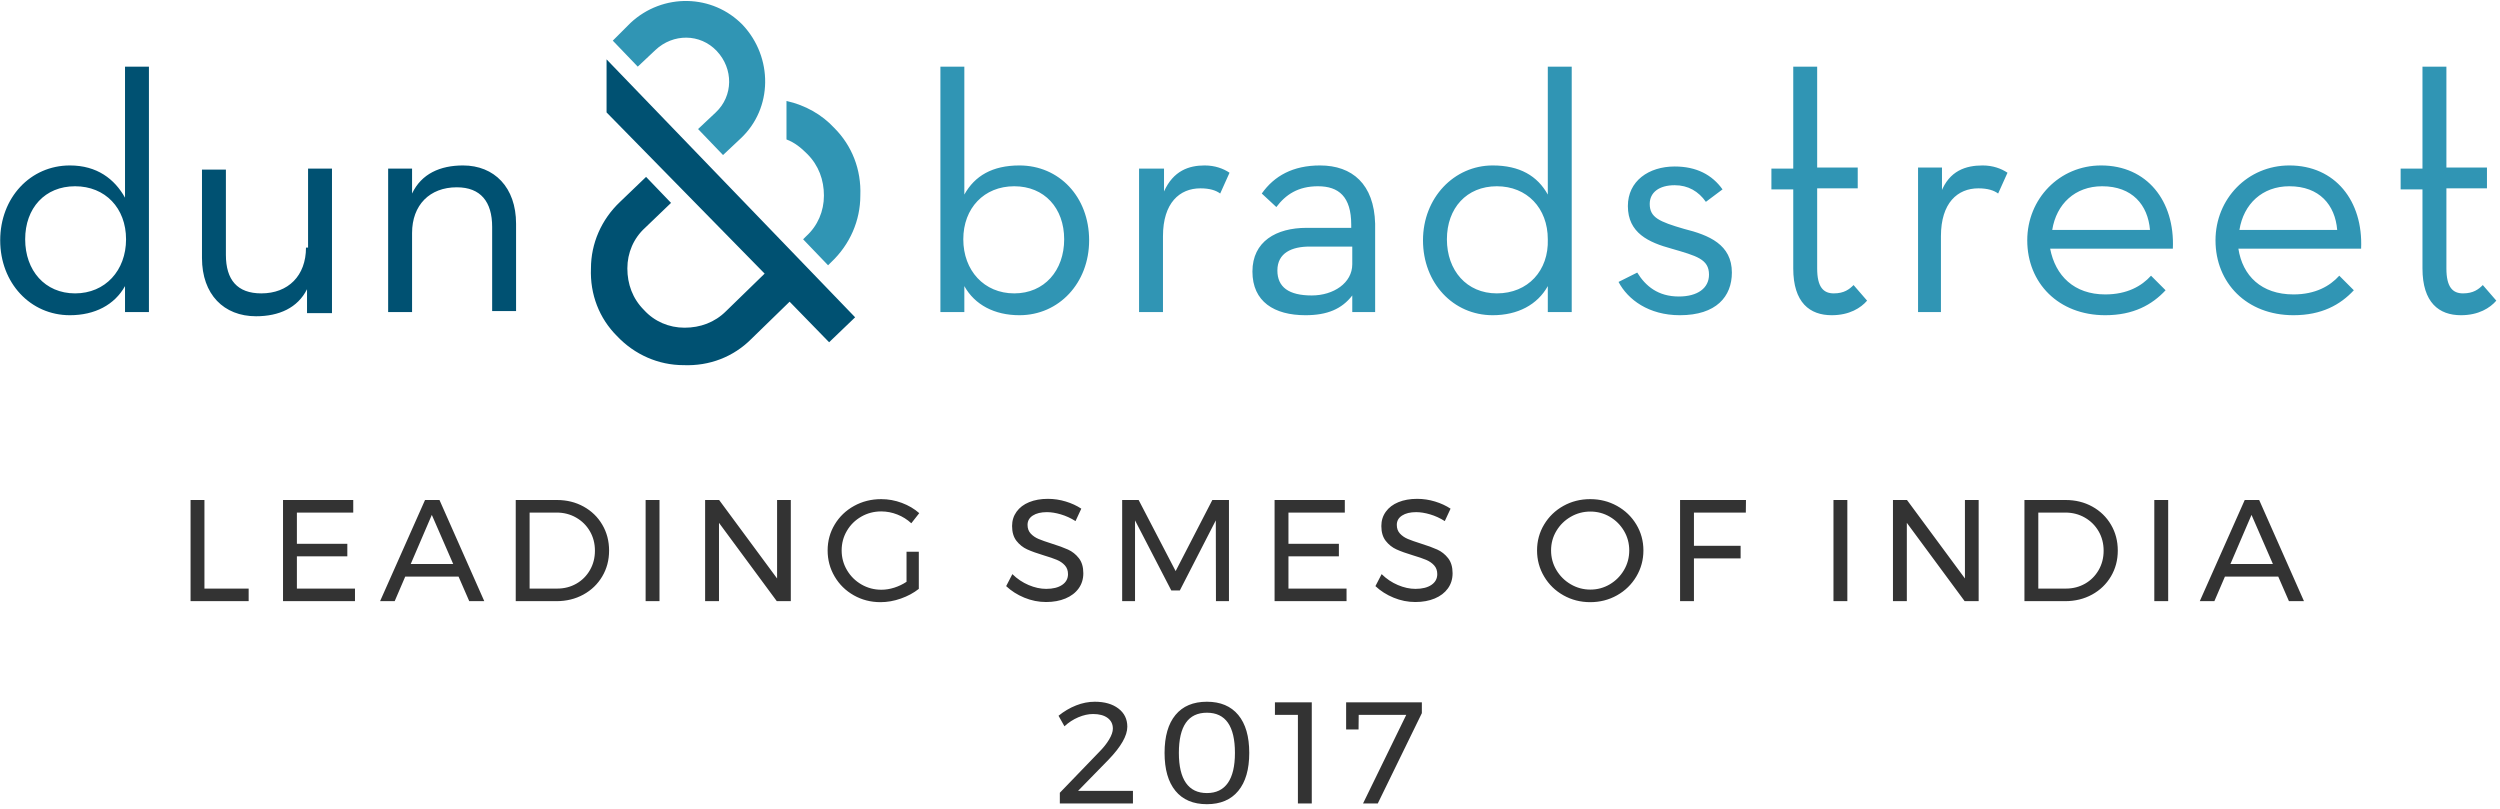 <?xml version="1.0" encoding="UTF-8"?>
<svg width="173px" height="56px" viewBox="0 0 173 56" version="1.1" xmlns="http://www.w3.org/2000/svg" xmlns:xlink="http://www.w3.org/1999/xlink">
    <!-- Generator: Sketch 61 (89581) - https://sketch.com -->
    <title>Group 6</title>
    <desc>Created with Sketch.</desc>
    <g id="Page-1" stroke="none" stroke-width="1" fill="none" fill-rule="evenodd">
        <g id="Group-15-Copy-5" transform="translate(-662, -625)" fill-rule="nonzero">
            <g id="Group-61" transform="translate(662, 550)">
                <g id="Group-6" transform="translate(0, 75)">
                    <g id="dun-bradstreet-2">
                        <path d="M41.974,4.108 L59.175,21.957 L57.375,23.684 L54.641,20.877 L51.978,23.468 C50.754,24.692 49.099,25.34 47.299,25.268 C45.572,25.268 43.917,24.548 42.693,23.252 C41.47,22.029 40.822,20.374 40.894,18.574 C40.894,16.847 41.614,15.192 42.909,13.968 L44.709,12.241 L46.436,14.04 L44.637,15.767 C43.845,16.487 43.413,17.495 43.413,18.574 C43.413,19.654 43.773,20.661 44.565,21.453 C45.284,22.245 46.292,22.677 47.371,22.677 C48.451,22.677 49.459,22.317 50.25,21.525 L52.913,18.934 L41.974,7.779 L41.974,4.108 Z M10.306,4.612 L10.306,21.597 L8.651,21.597 L8.651,19.798 C7.931,21.093 6.564,21.813 4.836,21.813 C2.102,21.813 0.014,19.582 0.014,16.631 C0.014,13.68 2.102,11.449 4.836,11.449 C6.708,11.449 7.931,12.385 8.651,13.68 L8.651,4.612 L10.306,4.612 Z M8.723,16.559 C8.723,14.4 7.283,12.889 5.196,12.889 C3.109,12.889 1.742,14.4 1.742,16.559 C1.742,18.718 3.109,20.302 5.196,20.302 C7.283,20.302 8.723,18.718 8.723,16.559 Z M21.174,17.135 C21.174,19.078 19.95,20.302 18.079,20.302 C16.424,20.302 15.632,19.366 15.632,17.639 L15.632,11.737 L13.977,11.737 L13.977,17.855 C13.977,20.374 15.488,21.885 17.719,21.885 C19.303,21.885 20.598,21.309 21.246,20.014 L21.246,21.669 L22.973,21.669 L22.973,11.665 L21.318,11.665 L21.318,17.135 L21.174,17.135 Z M32.042,11.449 C30.458,11.449 29.163,12.025 28.515,13.392 L28.515,11.665 L26.86,11.665 L26.86,21.597 L28.515,21.597 L28.515,16.127 C28.515,14.184 29.739,12.961 31.61,12.961 C33.265,12.961 34.057,13.968 34.057,15.695 L34.057,21.525 L35.712,21.525 L35.712,15.48 C35.712,12.961 34.201,11.449 32.042,11.449 Z" id="Shape" fill="#005172"></path>
                        <path d="M57.735,8.858 C58.959,10.082 59.607,11.737 59.535,13.536 C59.535,15.264 58.815,16.919 57.519,18.143 L57.303,18.358 L55.576,16.559 L55.792,16.343 C56.584,15.624 57.016,14.616 57.016,13.536 C57.016,12.457 56.656,11.449 55.864,10.657 C55.432,10.226 55,9.866 54.425,9.65 L54.425,6.987 C55.72,7.275 56.872,7.923 57.735,8.858 M43.629,1.589 L42.405,2.813 L44.133,4.612 L45.356,3.46 C46.58,2.309 48.451,2.309 49.603,3.532 C50.754,4.756 50.754,6.627 49.531,7.779 L48.307,8.93 L50.034,10.729 L51.258,9.578 C53.489,7.491 53.489,3.964 51.402,1.733 C49.315,-0.426 45.86,-0.498 43.629,1.589 M112.002,19.51 C112.649,20.733 114.089,21.813 116.248,21.813 C118.767,21.813 119.846,20.518 119.846,18.862 C119.846,16.919 118.263,16.271 116.536,15.839 C114.808,15.336 114.161,15.048 114.161,14.112 C114.161,13.32 114.808,12.817 115.888,12.817 C116.824,12.817 117.543,13.248 118.047,13.968 L119.199,13.105 C118.479,12.097 117.399,11.521 115.888,11.521 C114.089,11.521 112.649,12.529 112.649,14.256 C112.649,16.127 114.089,16.775 115.672,17.207 C117.399,17.711 118.263,17.927 118.263,19.006 C118.263,19.942 117.471,20.518 116.176,20.518 C114.737,20.518 113.873,19.798 113.297,18.862 L112.002,19.51 Z M124.093,18.574 C124.093,20.949 125.244,21.813 126.756,21.813 C127.979,21.813 128.771,21.309 129.203,20.805 L128.267,19.726 C127.979,20.014 127.619,20.302 126.9,20.302 C126.18,20.302 125.748,19.87 125.748,18.574 L125.748,13.033 L128.555,13.033 L128.555,11.593 L125.748,11.593 L125.748,4.612 L124.093,4.612 L124.093,11.665 L122.581,11.665 L122.581,13.105 L124.093,13.105 L124.093,18.574 Z M132.657,21.597 L134.313,21.597 L134.313,16.343 C134.313,14.04 135.464,13.033 136.904,13.033 C137.551,13.033 137.983,13.176 138.271,13.392 L138.919,11.953 C138.487,11.665 137.911,11.449 137.192,11.449 C136.04,11.449 134.888,11.809 134.313,13.32 L134.385,11.593 L132.729,11.593 L132.729,21.597 L132.657,21.597 Z M148.779,15.911 C148.635,14.184 147.555,12.889 145.468,12.889 C143.597,12.889 142.301,14.112 142.014,15.911 L148.779,15.911 Z M145.684,20.374 C147.196,20.374 148.203,19.798 148.851,19.078 L149.858,20.086 C148.923,21.093 147.627,21.813 145.684,21.813 C142.445,21.813 140.286,19.582 140.286,16.631 C140.286,13.752 142.517,11.449 145.396,11.449 C148.563,11.449 150.506,13.896 150.362,17.207 L141.87,17.207 C142.23,19.078 143.525,20.374 145.684,20.374 M161.734,15.911 C161.59,14.184 160.51,12.889 158.423,12.889 C156.552,12.889 155.256,14.112 154.968,15.911 L161.734,15.911 Z M158.711,20.374 C160.222,20.374 161.23,19.798 161.878,19.078 L162.885,20.086 C161.95,21.093 160.654,21.813 158.711,21.813 C155.472,21.813 153.313,19.582 153.313,16.631 C153.313,13.752 155.544,11.449 158.423,11.449 C161.59,11.449 163.533,13.896 163.389,17.207 L154.896,17.207 C155.184,19.078 156.48,20.374 158.711,20.374 M167.635,18.574 C167.635,20.949 168.787,21.813 170.298,21.813 C171.522,21.813 172.313,21.309 172.745,20.805 L171.81,19.726 C171.522,20.014 171.162,20.302 170.442,20.302 C169.723,20.302 169.291,19.87 169.291,18.574 L169.291,13.033 L172.098,13.033 L172.098,11.593 L169.291,11.593 L169.291,4.612 L167.635,4.612 L167.635,11.665 L166.124,11.665 L166.124,13.105 L167.635,13.105 L167.635,18.574 Z M70.546,11.449 C68.675,11.449 67.451,12.169 66.732,13.464 L66.732,4.612 L65.076,4.612 L65.076,21.597 L66.732,21.597 L66.732,19.798 C67.451,21.093 68.819,21.813 70.546,21.813 C73.281,21.813 75.368,19.582 75.368,16.631 C75.368,13.608 73.281,11.449 70.546,11.449 Z M70.186,20.302 C68.099,20.302 66.66,18.718 66.66,16.559 C66.66,14.4 68.099,12.889 70.186,12.889 C72.273,12.889 73.641,14.4 73.641,16.559 C73.641,18.718 72.273,20.302 70.186,20.302 Z M80.55,13.248 L80.55,11.665 L78.823,11.665 L78.823,21.597 L80.478,21.597 L80.478,16.343 C80.478,14.04 81.63,13.033 83.069,13.033 C83.717,13.033 84.149,13.176 84.437,13.392 L85.084,11.953 C84.653,11.665 84.077,11.449 83.357,11.449 C82.277,11.449 81.198,11.809 80.55,13.248 L80.55,13.248 Z M91.346,11.449 C89.475,11.449 88.179,12.169 87.315,13.392 L88.323,14.328 C88.971,13.464 89.834,12.889 91.202,12.889 C92.641,12.889 93.505,13.608 93.505,15.552 L93.505,15.767 L90.41,15.767 C88.323,15.767 86.668,16.703 86.668,18.79 C86.668,20.877 88.179,21.813 90.338,21.813 C91.85,21.813 92.857,21.381 93.577,20.446 L93.577,21.597 L95.16,21.597 L95.16,15.48 C95.088,12.745 93.577,11.449 91.346,11.449 Z M93.577,18.286 C93.577,19.582 92.281,20.446 90.77,20.446 C89.187,20.446 88.395,19.87 88.395,18.718 C88.395,17.495 89.403,17.063 90.626,17.063 L93.577,17.063 L93.577,18.286 Z M107.108,4.612 L107.108,13.464 C106.388,12.169 105.164,11.449 103.293,11.449 C100.63,11.449 98.471,13.68 98.471,16.631 C98.471,19.582 100.558,21.813 103.293,21.813 C105.02,21.813 106.388,21.093 107.108,19.798 L107.108,21.597 L108.763,21.597 L108.763,4.612 L107.108,4.612 Z M103.581,20.302 C101.494,20.302 100.126,18.718 100.126,16.559 C100.126,14.4 101.494,12.889 103.581,12.889 C105.668,12.889 107.108,14.4 107.108,16.559 C107.18,18.718 105.74,20.302 103.581,20.302 Z M133.809,14.256 L134.385,14.256 L134.385,11.593 L133.809,11.593 L133.809,14.256 Z" id="Shape" fill="#3095B4"></path>
                    </g>
                    <path d="M17.207,41.6 L17.207,40.73 L14.147,40.73 L14.147,34.6 L13.187,34.6 L13.187,41.6 L17.207,41.6 Z M24.565,41.6 L24.565,40.73 L20.545,40.73 L20.545,38.5 L24.035,38.5 L24.035,37.63 L20.545,37.63 L20.545,35.47 L24.445,35.47 L24.445,34.6 L19.585,34.6 L19.585,41.6 L24.565,41.6 Z M27.312,41.6 L28.042,39.9 L31.732,39.9 L32.472,41.6 L33.512,41.6 L30.412,34.6 L29.412,34.6 L26.302,41.6 L27.312,41.6 Z M31.362,39.03 L28.422,39.03 L29.882,35.63 L31.362,39.03 Z M38.509,41.6 C39.196,41.6 39.816,41.448 40.369,41.145 C40.923,40.842 41.358,40.423 41.674,39.89 C41.991,39.357 42.149,38.76 42.149,38.1 C42.149,37.44 41.993,36.843 41.679,36.31 C41.366,35.777 40.934,35.358 40.384,35.055 C39.834,34.752 39.219,34.6 38.539,34.6 L38.539,34.6 L35.689,34.6 L35.689,41.6 L38.509,41.6 Z M38.559,40.73 L36.649,40.73 L36.649,35.47 L38.519,35.47 C39.013,35.47 39.461,35.585 39.864,35.815 C40.268,36.045 40.586,36.36 40.819,36.76 C41.053,37.16 41.169,37.61 41.169,38.11 C41.169,38.603 41.054,39.05 40.824,39.45 C40.594,39.85 40.281,40.163 39.884,40.39 C39.488,40.617 39.046,40.73 38.559,40.73 L38.559,40.73 Z M45.637,41.6 L45.637,34.6 L44.677,34.6 L44.677,41.6 L45.637,41.6 Z M49.754,41.6 L49.754,36.18 L53.754,41.6 L54.724,41.6 L54.724,34.6 L53.774,34.6 L53.774,40.03 L49.764,34.6 L48.794,34.6 L48.794,41.6 L49.754,41.6 Z M60.932,41.67 C61.398,41.67 61.868,41.587 62.342,41.42 C62.815,41.253 63.228,41.03 63.582,40.75 L63.582,40.75 L63.582,38.18 L62.732,38.18 L62.732,40.26 C62.472,40.433 62.19,40.568 61.887,40.665 C61.583,40.762 61.285,40.81 60.992,40.81 C60.492,40.81 60.032,40.688 59.612,40.445 C59.192,40.202 58.858,39.872 58.612,39.455 C58.365,39.038 58.242,38.583 58.242,38.09 C58.242,37.597 58.363,37.143 58.607,36.73 C58.85,36.317 59.182,35.99 59.602,35.75 C60.022,35.51 60.482,35.39 60.982,35.39 C61.362,35.39 61.733,35.462 62.097,35.605 C62.46,35.748 62.782,35.95 63.062,36.21 L63.062,36.21 L63.612,35.51 C63.272,35.21 62.87,34.973 62.407,34.8 C61.943,34.627 61.468,34.54 60.982,34.54 C60.295,34.54 59.668,34.697 59.102,35.01 C58.535,35.323 58.088,35.752 57.762,36.295 C57.435,36.838 57.272,37.437 57.272,38.09 C57.272,38.743 57.433,39.345 57.757,39.895 C58.08,40.445 58.522,40.878 59.082,41.195 C59.642,41.512 60.258,41.67 60.932,41.67 Z M72.386,41.66 C72.893,41.66 73.341,41.578 73.731,41.415 C74.121,41.252 74.425,41.02 74.641,40.72 C74.858,40.42 74.966,40.07 74.966,39.67 C74.966,39.237 74.863,38.888 74.656,38.625 C74.45,38.362 74.2,38.163 73.906,38.03 C73.613,37.897 73.23,37.757 72.756,37.61 C72.376,37.49 72.08,37.385 71.866,37.295 C71.653,37.205 71.473,37.082 71.326,36.925 C71.18,36.768 71.106,36.567 71.106,36.32 C71.106,36.047 71.228,35.832 71.471,35.675 C71.715,35.518 72.04,35.44 72.446,35.44 C72.74,35.44 73.061,35.492 73.411,35.595 C73.761,35.698 74.1,35.853 74.426,36.06 L74.426,36.06 L74.826,35.2 C74.513,34.993 74.155,34.828 73.751,34.705 C73.348,34.582 72.936,34.52 72.516,34.52 C72.023,34.52 71.59,34.597 71.216,34.75 C70.843,34.903 70.553,35.123 70.346,35.41 C70.14,35.697 70.036,36.027 70.036,36.4 C70.036,36.827 70.138,37.17 70.341,37.43 C70.545,37.69 70.793,37.887 71.086,38.02 C71.38,38.153 71.76,38.29 72.226,38.43 C72.606,38.543 72.908,38.647 73.131,38.74 C73.355,38.833 73.54,38.96 73.686,39.12 C73.833,39.28 73.906,39.483 73.906,39.73 C73.906,40.043 73.771,40.292 73.501,40.475 C73.231,40.658 72.863,40.75 72.396,40.75 C72.003,40.75 71.598,40.662 71.181,40.485 C70.765,40.308 70.39,40.057 70.056,39.73 L70.056,39.73 L69.626,40.56 C69.98,40.893 70.4,41.16 70.886,41.36 C71.373,41.56 71.873,41.66 72.386,41.66 Z M78.544,41.6 L78.544,36.01 L81.054,40.86 L81.644,40.86 L84.134,36.01 L84.144,41.6 L85.044,41.6 L85.044,34.6 L83.894,34.6 L81.354,39.52 L78.794,34.6 L77.654,34.6 L77.654,41.6 L78.544,41.6 Z M93.181,41.6 L93.181,40.73 L89.161,40.73 L89.161,38.5 L92.651,38.5 L92.651,37.63 L89.161,37.63 L89.161,35.47 L93.061,35.47 L93.061,34.6 L88.201,34.6 L88.201,41.6 L93.181,41.6 Z M97.939,41.66 C98.445,41.66 98.894,41.578 99.284,41.415 C99.674,41.252 99.977,41.02 100.194,40.72 C100.41,40.42 100.519,40.07 100.519,39.67 C100.519,39.237 100.415,38.888 100.209,38.625 C100.002,38.362 99.752,38.163 99.459,38.03 C99.165,37.897 98.782,37.757 98.309,37.61 C97.929,37.49 97.632,37.385 97.419,37.295 C97.205,37.205 97.025,37.082 96.879,36.925 C96.732,36.768 96.659,36.567 96.659,36.32 C96.659,36.047 96.78,35.832 97.024,35.675 C97.267,35.518 97.592,35.44 97.999,35.44 C98.292,35.44 98.614,35.492 98.964,35.595 C99.314,35.698 99.652,35.853 99.979,36.06 L99.979,36.06 L100.379,35.2 C100.065,34.993 99.707,34.828 99.304,34.705 C98.9,34.582 98.489,34.52 98.069,34.52 C97.575,34.52 97.142,34.597 96.769,34.75 C96.395,34.903 96.105,35.123 95.899,35.41 C95.692,35.697 95.589,36.027 95.589,36.4 C95.589,36.827 95.69,37.17 95.894,37.43 C96.097,37.69 96.345,37.887 96.639,38.02 C96.932,38.153 97.312,38.29 97.779,38.43 C98.159,38.543 98.46,38.647 98.684,38.74 C98.907,38.833 99.092,38.96 99.239,39.12 C99.385,39.28 99.459,39.483 99.459,39.73 C99.459,40.043 99.324,40.292 99.054,40.475 C98.784,40.658 98.415,40.75 97.949,40.75 C97.555,40.75 97.15,40.662 96.734,40.485 C96.317,40.308 95.942,40.057 95.609,39.73 L95.609,39.73 L95.179,40.56 C95.532,40.893 95.952,41.16 96.439,41.36 C96.925,41.56 97.425,41.66 97.939,41.66 Z M110.044,41.67 C110.717,41.67 111.335,41.512 111.899,41.195 C112.462,40.878 112.907,40.445 113.234,39.895 C113.56,39.345 113.724,38.743 113.724,38.09 C113.724,37.437 113.56,36.838 113.234,36.295 C112.907,35.752 112.462,35.323 111.899,35.01 C111.335,34.697 110.717,34.54 110.044,34.54 C109.364,34.54 108.744,34.697 108.184,35.01 C107.624,35.323 107.18,35.752 106.854,36.295 C106.527,36.838 106.364,37.437 106.364,38.09 C106.364,38.743 106.527,39.345 106.854,39.895 C107.18,40.445 107.625,40.878 108.189,41.195 C108.752,41.512 109.37,41.67 110.044,41.67 Z M110.054,40.8 C109.567,40.8 109.115,40.678 108.699,40.435 C108.282,40.192 107.95,39.863 107.704,39.45 C107.457,39.037 107.334,38.583 107.334,38.09 C107.334,37.597 107.457,37.145 107.704,36.735 C107.95,36.325 108.282,36 108.699,35.76 C109.115,35.52 109.567,35.4 110.054,35.4 C110.54,35.4 110.989,35.52 111.399,35.76 C111.809,36 112.135,36.325 112.379,36.735 C112.622,37.145 112.744,37.597 112.744,38.09 C112.744,38.583 112.622,39.037 112.379,39.45 C112.135,39.863 111.809,40.192 111.399,40.435 C110.989,40.678 110.54,40.8 110.054,40.8 Z M117.221,41.6 L117.221,38.64 L120.451,38.64 L120.451,37.77 L117.221,37.77 L117.221,35.47 L120.811,35.47 L120.821,34.6 L116.261,34.6 L116.261,41.6 L117.221,41.6 Z M127.836,41.6 L127.836,34.6 L126.876,34.6 L126.876,41.6 L127.836,41.6 Z M131.953,41.6 L131.953,36.18 L135.953,41.6 L136.923,41.6 L136.923,34.6 L135.973,34.6 L135.973,40.03 L131.963,34.6 L130.993,34.6 L130.993,41.6 L131.953,41.6 Z M142.911,41.6 C143.597,41.6 144.217,41.448 144.771,41.145 C145.324,40.842 145.759,40.423 146.076,39.89 C146.392,39.357 146.551,38.76 146.551,38.1 C146.551,37.44 146.394,36.843 146.081,36.31 C145.767,35.777 145.336,35.358 144.786,35.055 C144.236,34.752 143.621,34.6 142.941,34.6 L142.941,34.6 L140.091,34.6 L140.091,41.6 L142.911,41.6 Z M142.961,40.73 L141.051,40.73 L141.051,35.47 L142.921,35.47 C143.414,35.47 143.862,35.585 144.266,35.815 C144.669,36.045 144.987,36.36 145.221,36.76 C145.454,37.16 145.571,37.61 145.571,38.11 C145.571,38.603 145.456,39.05 145.226,39.45 C144.996,39.85 144.682,40.163 144.286,40.39 C143.889,40.617 143.447,40.73 142.961,40.73 L142.961,40.73 Z M150.038,41.6 L150.038,34.6 L149.078,34.6 L149.078,41.6 L150.038,41.6 Z M153.235,41.6 L153.965,39.9 L157.655,39.9 L158.395,41.6 L159.435,41.6 L156.335,34.6 L155.335,34.6 L152.225,41.6 L153.235,41.6 Z M157.285,39.03 L154.345,39.03 L155.805,35.63 L157.285,39.03 Z M78.4,55.6 L78.4,54.73 L74.6,54.73 L76.71,52.57 C77.577,51.67 78.01,50.91 78.01,50.29 C78.01,49.763 77.805,49.343 77.395,49.03 C76.985,48.717 76.44,48.56 75.76,48.56 C75.327,48.56 74.895,48.645 74.465,48.815 C74.035,48.985 73.63,49.223 73.25,49.53 L73.25,49.53 L73.66,50.26 C73.947,49.993 74.267,49.785 74.62,49.635 C74.974,49.485 75.314,49.41 75.64,49.41 C76.067,49.41 76.402,49.5 76.645,49.68 C76.889,49.86 77.01,50.107 77.01,50.42 C77.01,50.633 76.924,50.885 76.75,51.175 C76.577,51.465 76.344,51.757 76.05,52.05 L76.05,52.05 L73.34,54.86 L73.34,55.6 L78.4,55.6 Z M83.518,55.65 C84.458,55.65 85.181,55.343 85.688,54.73 C86.194,54.117 86.448,53.24 86.448,52.1 C86.448,50.96 86.194,50.085 85.688,49.475 C85.181,48.865 84.458,48.56 83.518,48.56 C82.571,48.56 81.846,48.865 81.343,49.475 C80.839,50.085 80.588,50.96 80.588,52.1 C80.588,53.24 80.839,54.117 81.343,54.73 C81.846,55.343 82.571,55.65 83.518,55.65 Z M83.518,54.88 C82.878,54.88 82.394,54.647 82.068,54.18 C81.741,53.713 81.578,53.02 81.578,52.1 C81.578,50.247 82.224,49.32 83.518,49.32 C84.811,49.32 85.458,50.247 85.458,52.1 C85.458,53.02 85.294,53.713 84.968,54.18 C84.641,54.647 84.158,54.88 83.518,54.88 Z M90.775,55.6 L90.775,48.6 L88.225,48.6 L88.225,49.47 L89.815,49.47 L89.815,55.6 L90.775,55.6 Z M95.342,55.6 L98.392,49.35 L98.392,48.6 L93.152,48.6 L93.152,50.48 L94.012,50.48 L94.022,49.47 L97.312,49.47 L94.322,55.6 L95.342,55.6 Z" id="LEADINGSMESOFINDIA2017" fill="#333333"></path>
                </g>
            </g>
        </g>
    </g>
</svg>